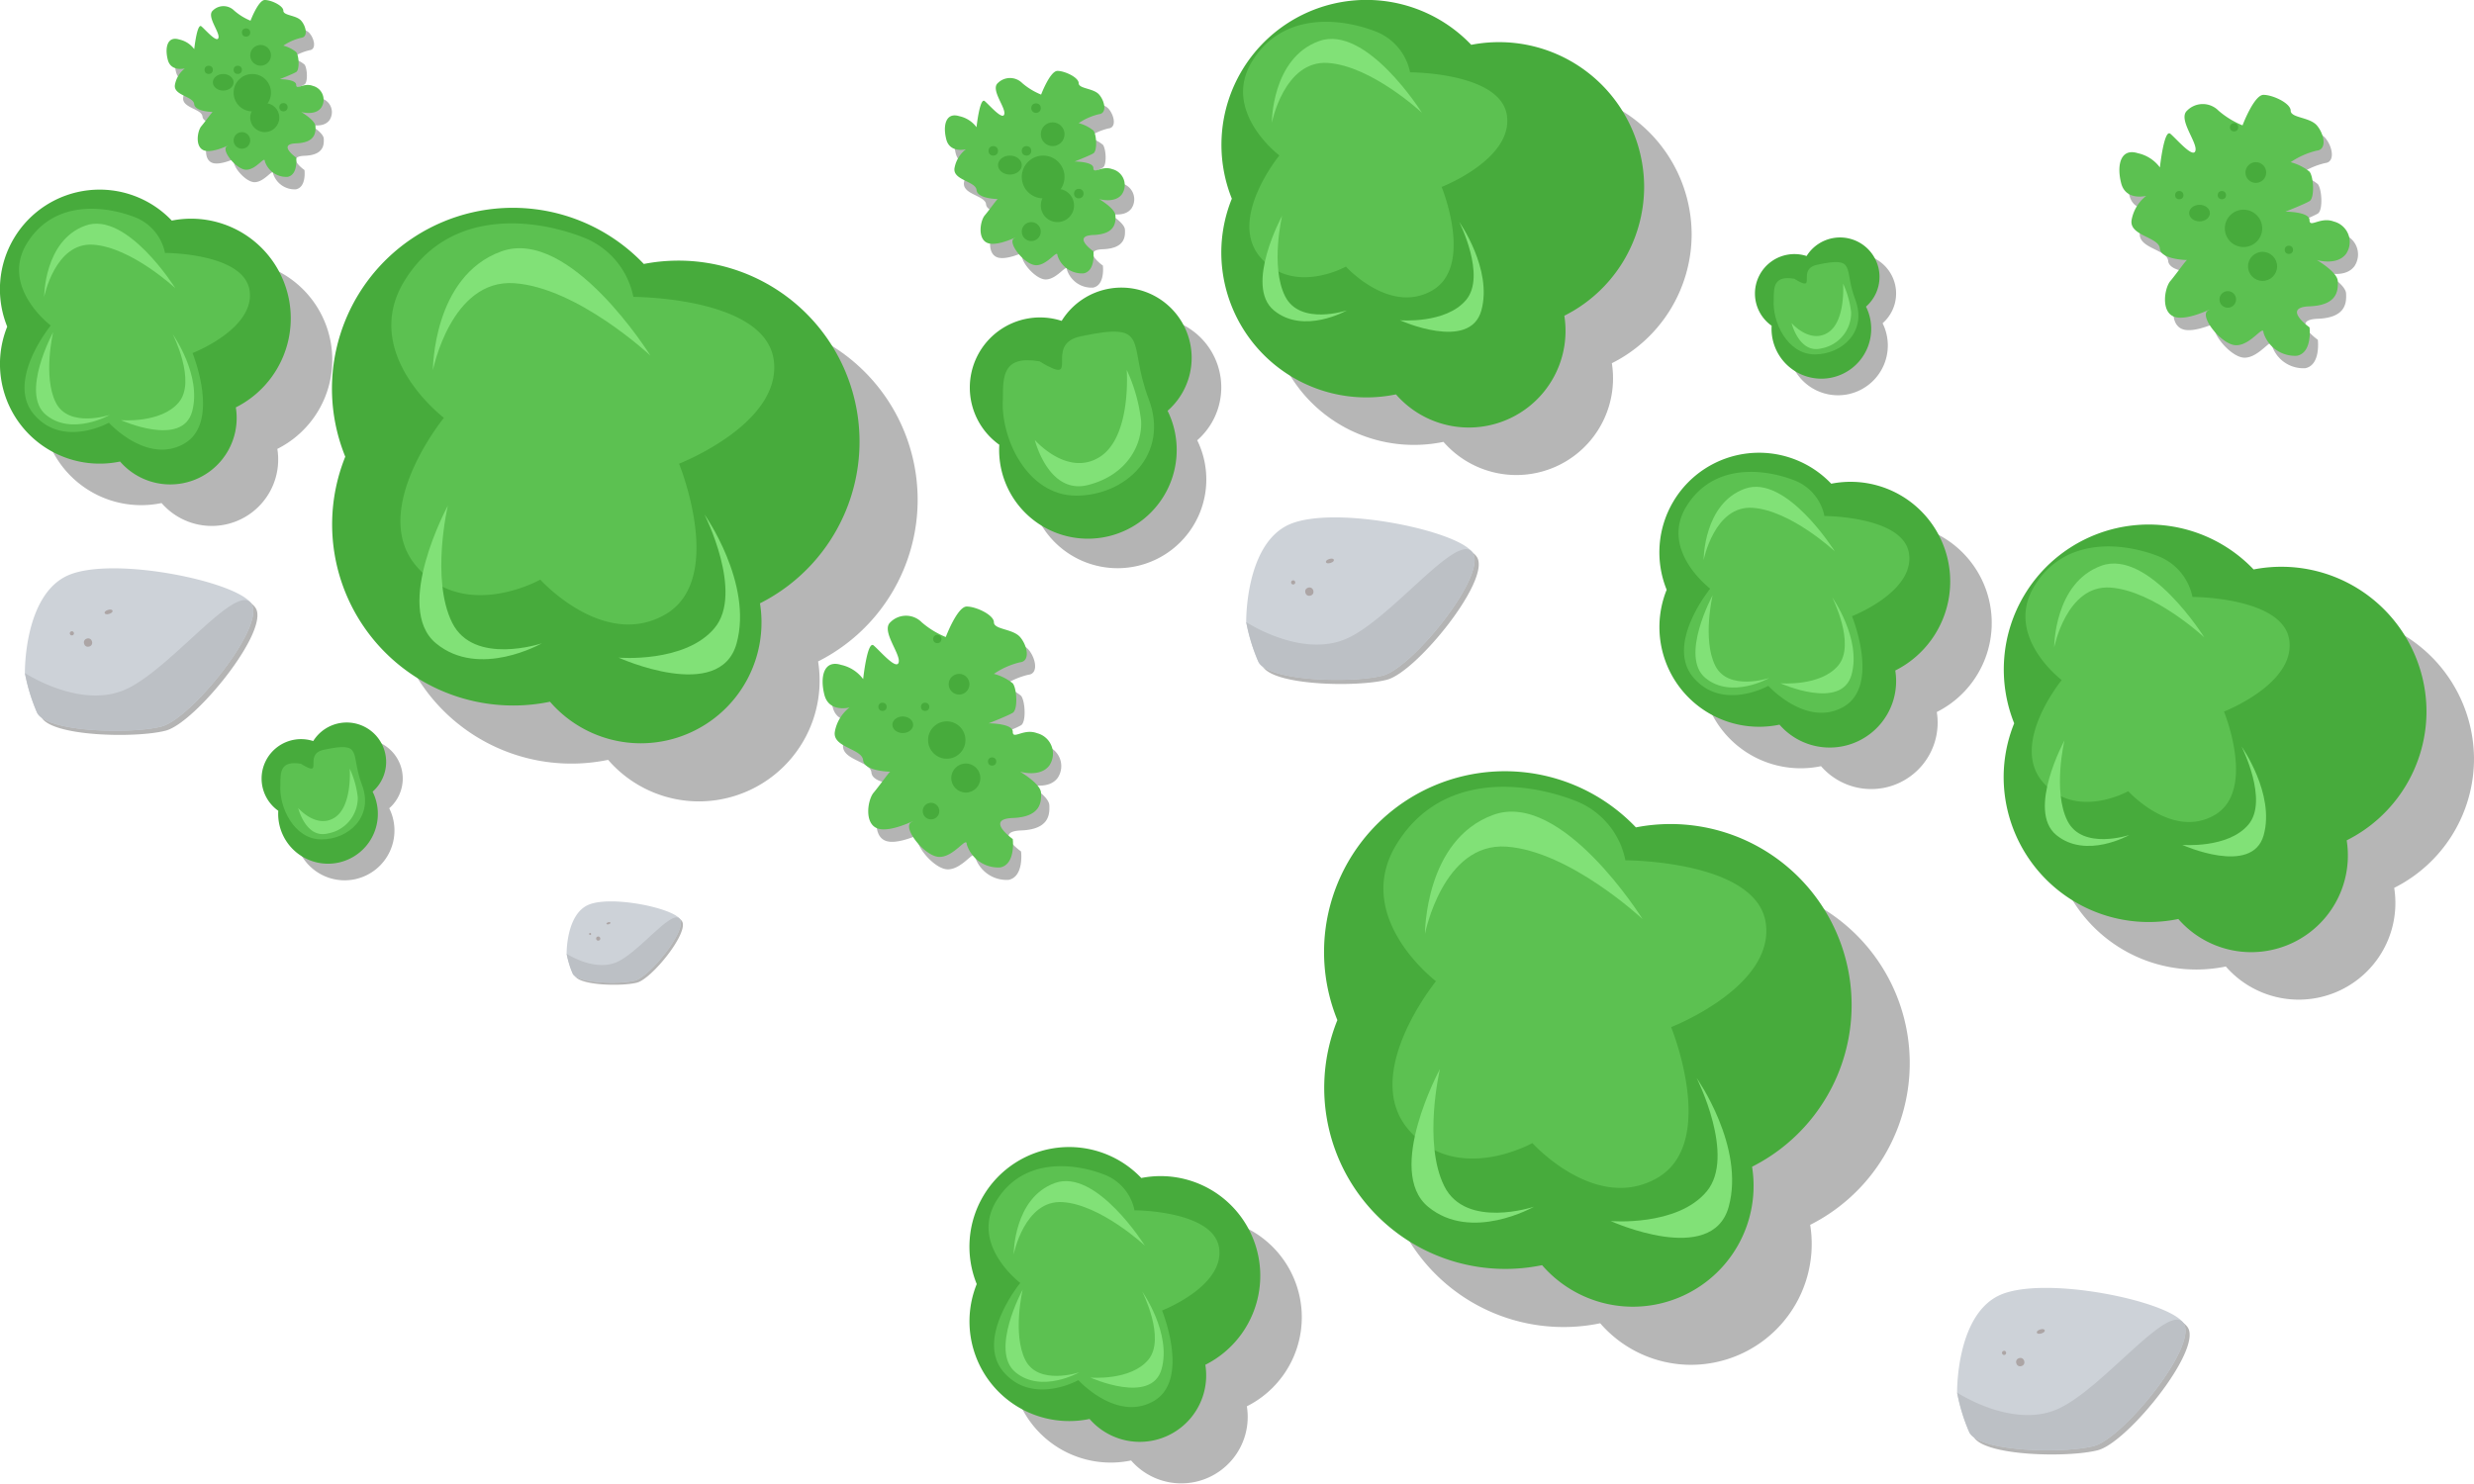 <svg height="130.212" viewBox="0 0 217 130.212" width="217" xmlns="http://www.w3.org/2000/svg"><g transform="translate(0 16.642)"><path d="m10.533 23.851a8.746 8.746 0 0 1 -9.9-11.834 8.741 8.741 0 0 1 14.435-9.306 8.742 8.742 0 0 1 5.616 16.389 5.827 5.827 0 0 1 -10.151 4.754z" fill="#444" opacity=".39" transform="translate(3.642 3.642)"/><path d="m10.533 23.851a8.746 8.746 0 0 1 -9.9-11.834 8.741 8.741 0 0 1 14.435-9.306 8.742 8.742 0 0 1 5.616 16.389 5.827 5.827 0 0 1 -10.151 4.754z" fill="#47ab3c"/><path d="m3997.365-5709.158s-4.482-3.383-2.066-7.251 6.944-3.208 9.361-2.286a4.256 4.256 0 0 1 2.725 3.165s6.987 0 7.427 3.34-5.01 5.448-5.01 5.448 2.5 6.109-.747 7.955-6.592-1.845-6.592-1.845-4 2.241-6.548-.7 1.45-7.826 1.45-7.826z" fill="#5cc151" transform="translate(-3992.914 5721.077)"/><g fill="#81e177"><path d="m4000.175-5689.667s-2.914 5.37-.628 7.255 5.6 0 5.6 0-3.6 1.2-4.742-1.085-.23-6.17-.23-6.17z" transform="translate(-3995.513 5702.17)"/><path d="m1.941 0s-3.762 7.091-.811 9.58 7.23 0 7.23 0-4.648 1.584-6.123-1.433-.296-8.147-.296-8.147z" transform="matrix(-.5 .866 -.866 -.5 16.349 6.963)"/><path d="m1.881 0s-3.645 4.616-.786 6.236 7 0 7 0-4.495 1.031-5.928-.936-.286-5.3-.286-5.3z" transform="matrix(-.242 -.97 .97 -.242 11.064 22.045)"/></g></g><path d="m4029.2-5902.014s.688-1.816 1.252-1.816 1.627.5 1.627.939 1.127.376 1.565.877.626 1.44 0 1.5a4.692 4.692 0 0 0 -1.565.688 3.039 3.039 0 0 1 1.127.563c.25.313.313 1.565 0 1.752s-1.44.626-1.44.626 1.44 0 1.44.5.641-.218 1.454.087a1.256 1.256 0 0 1 .738 1.917c-.543.738-1.754.375-1.754.375s1.226.712 1.253 1.252 0 1.44-1.691 1.5 0 1.252 0 1.252.188 1.5-.751 1.69a1.978 1.978 0 0 1 -2-1.377c0-.5-.751.751-1.628.751s-2.254-1.753-1.69-2.066-1.171.657-2 .375-.6-1.714-.25-2.129.939-1.252 1-1.252-1.565 0-1.627-.689-1.847-.749-1.69-1.69a2.344 2.344 0 0 1 .876-1.44s-1.221.323-1.5-.751-.038-2.11 1-1.786a2.224 2.224 0 0 1 1.318.846s.25-2.316.626-2 1.378 1.5 1.5 1-1.064-1.878-.5-2.38a1.324 1.324 0 0 1 1.879 0 5.187 5.187 0 0 0 1.431.886z" fill="#444" opacity=".4" transform="translate(-4006.499 5904.922)"/><path d="m4029.2-5902.014s.688-1.816 1.252-1.816 1.627.5 1.627.939 1.127.376 1.565.877.626 1.44 0 1.5a4.692 4.692 0 0 0 -1.565.688 3.039 3.039 0 0 1 1.127.563c.25.313.313 1.565 0 1.752s-1.44.626-1.44.626 1.44 0 1.44.5.641-.218 1.454.087a1.256 1.256 0 0 1 .738 1.917c-.543.738-1.754.375-1.754.375s1.226.712 1.253 1.252 0 1.44-1.691 1.5 0 1.252 0 1.252.188 1.5-.751 1.69a1.978 1.978 0 0 1 -2-1.377c0-.5-.751.751-1.628.751s-2.254-1.753-1.69-2.066-1.171.657-2 .375-.6-1.714-.25-2.129.939-1.252 1-1.252-1.565 0-1.627-.689-1.847-.749-1.69-1.69a2.344 2.344 0 0 1 .876-1.44s-1.221.323-1.5-.751-.038-2.11 1-1.786a2.224 2.224 0 0 1 1.318.846s.25-2.316.626-2 1.378 1.5 1.5 1-1.064-1.878-.5-2.38a1.324 1.324 0 0 1 1.879 0 5.187 5.187 0 0 0 1.431.886z" fill="#5cc151" transform="translate(-4007.227 5903.83)"/><g fill="#47ab3c"><ellipse cx="19.58" cy="7.221" rx=".91" ry=".728"/><circle cx="22.13" cy="8.132" r="1.639"/><circle cx="21.583" cy="2.851" r=".364"/><circle cx="22.858" cy="4.854" r=".91"/><circle cx="21.219" cy="12.32" r=".728"/><circle cx="18.306" cy="6.129" r=".364"/><circle cx="24.861" cy="9.406" r=".364"/><circle cx="23.223" cy="10.317" r="1.275"/><circle cx="20.855" cy="6.129" r=".364"/></g><g transform="translate(22.943 63.391)"><path d="m1.457 8.012q0-.135.008-.268a3.461 3.461 0 0 1 3.066-6.118 3.46 3.46 0 1 1 5.209 4.44 4.371 4.371 0 1 1 -8.283 1.946z" fill="#444" opacity=".4" transform="translate(1.457 1.457)"/><path d="m1.457 8.012q0-.135.008-.268a3.461 3.461 0 0 1 3.066-6.118 3.46 3.46 0 1 1 5.209 4.44 4.371 4.371 0 1 1 -8.283 1.946z" fill="#47ab3c"/><path d="m5.314 3.155c3.518-.747 2.288.3 3.343 3.073s-1.146 4.793-3.557 4.793-3.735-2.856-3.6-4.794c0-1.115 0-2.149 1.8-1.842 2.149 1.315.121-.828 2.014-1.23z" fill="#5cc151" transform="translate(.148 -.765)"/><path d="m4017.682-5891.046s.671 2.718 2.613 2.224a3.177 3.177 0 0 0 2.613-3.178 8.2 8.2 0 0 0 -.706-2.507s.247 3.319-1.342 4.308-3.178-.847-3.178-.847z" fill="#81e177" transform="translate(-4014.47 5898.553)"/></g><path d="m7.991.1s6.648 1.916 7.1 6.185-4.831 13.927-7.083 14.6-8.116-7.985-8.008-10.685 2.471-9.879 4.386-10.1a16.306 16.306 0 0 1 3.605 0z" fill="#444" opacity=".4" transform="matrix(-.292 -.956 .956 -.292 4.785 67.081)"/><path d="m7.991.1s6.648 1.916 7.1 6.185-4.831 13.927-7.083 14.6-8.116-7.985-8.008-10.685 2.471-9.879 4.386-10.1a16.306 16.306 0 0 1 3.605 0z" fill="#cdd2d8" transform="matrix(-.292 -.956 .956 -.292 4.421 66.717)"/><circle cx=".182" cy=".182" fill="#aca5a5" r=".182" transform="matrix(-.292 -.956 .956 -.292 6.183 55.793)"/><circle cx=".364" cy=".364" fill="#aca5a5" r=".364" transform="matrix(-.292 -.956 .956 -.292 7.48 56.83)"/><ellipse cx=".182" cy=".364" fill="#aca5a5" rx=".182" ry=".364" transform="matrix(-.292 -.956 .956 -.292 9.23 53.966)"/><path d="m7.991.1s-4.423 3.661-3.969 7.93 6.24 12.183 3.988 12.855-8.118-7.985-8.01-10.685 2.471-9.879 4.386-10.1a16.306 16.306 0 0 1 3.605 0z" fill="#bcc0c5" transform="matrix(-.292 -.956 .956 -.292 4.421 66.717)"/><path d="m4 .051s3.324.958 3.551 3.093-2.416 6.964-3.542 7.3-4.063-3.993-4.009-5.344 1.235-4.939 2.193-5.051a8.153 8.153 0 0 1 1.807.002z" fill="#444" opacity=".4" transform="matrix(-.292 -.956 .956 -.292 51.002 87.7)"/><path d="m4 .051s3.324.958 3.551 3.093-2.416 6.964-3.542 7.3-4.063-3.993-4.009-5.344 1.235-4.939 2.193-5.051a8.153 8.153 0 0 1 1.807.002z" fill="#cdd2d8" transform="matrix(-.292 -.956 .956 -.292 50.819 87.518)"/><circle cx=".091" cy=".091" fill="#aca5a5" r=".091" transform="matrix(-.292 -.956 .956 -.292 51.7 82.056)"/><circle cx=".182" cy=".182" fill="#aca5a5" r=".182" transform="matrix(-.292 -.956 .956 -.292 52.349 82.574)"/><ellipse cx=".091" cy=".182" fill="#aca5a5" rx=".091" ry=".182" transform="matrix(-.292 -.956 .956 -.292 53.224 81.142)"/><path d="m4 .051s-2.216 1.829-1.989 3.964 3.12 6.092 1.994 6.427-4.059-3.991-4.005-5.342 1.235-4.939 2.193-5.051a8.153 8.153 0 0 1 1.807.002z" fill="#bcc0c5" transform="matrix(-.292 -.956 .956 -.292 50.819 87.518)"/><path d="m4032.64-5901.152s1.01-2.677 1.836-2.677 2.387.739 2.387 1.385 1.653.553 2.295 1.292.919 2.124 0 2.215a6.882 6.882 0 0 0 -2.295 1.016 4.439 4.439 0 0 1 1.653.831c.367.461.459 2.308 0 2.584s-2.112.923-2.112.923 2.112 0 2.112.738.94-.321 2.132.129a1.853 1.853 0 0 1 1.082 2.824c-.8 1.088-2.572.554-2.572.554s1.8 1.049 1.837 1.846 0 2.123-2.479 2.216 0 1.846 0 1.846.275 2.216-1.1 2.492a2.9 2.9 0 0 1 -2.938-2.03c0-.739-1.1 1.107-2.387 1.107s-3.306-2.584-2.479-3.046-1.717.968-2.938.554-.883-2.527-.367-3.139 1.377-1.846 1.469-1.846-2.295 0-2.387-1.016-2.708-1.1-2.479-2.492a3.457 3.457 0 0 1 1.286-2.124s-1.791.477-2.2-1.107-.056-3.112 1.464-2.632a3.267 3.267 0 0 1 1.933 1.247s.367-3.415.918-2.953 2.021 2.216 2.2 1.477-1.561-2.769-.735-3.507a1.932 1.932 0 0 1 2.755 0 7.609 7.609 0 0 0 2.109 1.293z" fill="#444" opacity=".4" transform="translate(-3948.955 5958.135)"/><path d="m4032.64-5901.152s1.01-2.677 1.836-2.677 2.387.739 2.387 1.385 1.653.553 2.295 1.292.919 2.124 0 2.215a6.882 6.882 0 0 0 -2.295 1.016 4.439 4.439 0 0 1 1.653.831c.367.461.459 2.308 0 2.584s-2.112.923-2.112.923 2.112 0 2.112.738.94-.321 2.132.129a1.853 1.853 0 0 1 1.082 2.824c-.8 1.088-2.572.554-2.572.554s1.8 1.049 1.837 1.846 0 2.123-2.479 2.216 0 1.846 0 1.846.275 2.216-1.1 2.492a2.9 2.9 0 0 1 -2.938-2.03c0-.739-1.1 1.107-2.387 1.107s-3.306-2.584-2.479-3.046-1.717.968-2.938.554-.883-2.527-.367-3.139 1.377-1.846 1.469-1.846-2.295 0-2.387-1.016-2.708-1.1-2.479-2.492a3.457 3.457 0 0 1 1.286-2.124s-1.791.477-2.2-1.107-.056-3.112 1.464-2.632a3.267 3.267 0 0 1 1.933 1.247s.367-3.415.918-2.953 2.021 2.216 2.2 1.477-1.561-2.769-.735-3.507a1.932 1.932 0 0 1 2.755 0 7.609 7.609 0 0 0 2.109 1.293z" fill="#5cc151" transform="translate(-3949.684 5957.043)"/><ellipse cx="79.184" cy="63.588" fill="#47ab3c" rx=".91" ry=".728"/><circle cx="83.043" cy="64.928" fill="#47ab3c" r="1.639"/><circle cx="82.214" cy="56.064" fill="#47ab3c" r=".364"/><circle cx="84.122" cy="60.03" fill="#47ab3c" r=".91"/><circle cx="81.662" cy="71.162" fill="#47ab3c" r=".728"/><circle cx="77.407" cy="62.014" fill="#47ab3c" r=".364"/><circle cx="87.02" cy="66.81" fill="#47ab3c" r=".364"/><circle cx="84.713" cy="68.262" fill="#47ab3c" r="1.275"/><circle cx="81.145" cy="62.014" fill="#47ab3c" r=".364"/><g transform="translate(29.133 18.233)"><path d="m19.109 43.335a15.889 15.889 0 0 1 -17.957-21.5 15.863 15.863 0 0 1 26.186-16.909 15.884 15.884 0 0 1 10.188 29.774 10.6 10.6 0 0 1 -10.436 12.28 10.541 10.541 0 0 1 -7.981-3.645z" fill="#444" opacity=".39" transform="translate(5.098 5.098)"/><path d="m19.109 43.335a15.889 15.889 0 0 1 -17.957-21.5 15.863 15.863 0 0 1 26.186-16.909 15.884 15.884 0 0 1 10.188 29.774 10.6 10.6 0 0 1 -10.436 12.28 10.541 10.541 0 0 1 -7.981-3.645z" fill="#47ab3c"/><path d="m3999.2-5702.344s-7.434-5.634-3.426-12.073 11.515-5.343 15.523-3.806a7.081 7.081 0 0 1 4.519 5.269s11.588 0 12.317 5.562-8.308 9.074-8.308 9.074 4.155 10.171-1.239 13.245-10.932-3.073-10.932-3.073-6.632 3.732-10.859-1.171 2.405-13.027 2.405-13.027z" fill="#5cc151" transform="translate(-3989.397 5720.768)"/><g fill="#81e177"><path d="m4001.165-5689.667s-4.832 8.943-1.042 12.082 9.285 0 9.285 0-5.969 2-7.864-1.808-.379-10.274-.379-10.274z" transform="translate(-3991.016 5715.794)"/><path d="m3.249 0s-6.28 11.782-1.378 15.907 12.029-.021 12.029-.021-7.738 2.642-10.184-2.363-.467-13.523-.467-13.523z" transform="matrix(-.5 .866 -.866 -.5 29.546 10.158)"/><path d="m3.125 0s-6.062 7.651-1.3 10.343 11.661.011 11.661.011-7.494 1.703-9.877-1.554-.484-8.8-.484-8.8z" transform="matrix(-.242 -.97 .97 -.242 25.883 42.496)"/></g></g><g transform="translate(107.123)"><path d="m15.324 34.6a12.731 12.731 0 0 1 -15.324-12.414 12.61 12.61 0 0 1 .924-4.754 12.712 12.712 0 0 1 21-13.5 12.731 12.731 0 0 1 15.164 12.443 12.674 12.674 0 0 1 -7 11.326 8.48 8.48 0 0 1 -14.768 6.9z" fill="#444" opacity=".39" transform="translate(4.167 4.167)"/><path d="m15.324 34.6a12.731 12.731 0 0 1 -15.324-12.414 12.61 12.61 0 0 1 .924-4.754 12.712 12.712 0 0 1 21-13.5 12.731 12.731 0 0 1 15.164 12.443 12.674 12.674 0 0 1 -7 11.326 8.48 8.48 0 0 1 -14.768 6.9z" fill="#47ab3c"/><path d="m3997.767-5707.68s-5.129-3.872-2.364-8.3 7.945-3.671 10.711-2.615a4.867 4.867 0 0 1 3.118 3.621s8 0 8.5 3.822-5.732 6.235-5.732 6.235 2.867 6.989-.855 9.1-7.542-2.112-7.542-2.112-4.576 2.565-7.493-.8 1.657-8.951 1.657-8.951z" fill="#5cc151" transform="translate(-3992.674 5721.318)"/><g fill="#81e177"><path d="m4000.392-5689.667s-3.334 6.146-.719 8.3 6.406 0 6.406 0-4.118 1.373-5.426-1.243-.261-7.057-.261-7.057z" transform="translate(-3995.058 5708.599)"/><path d="m2.222 0s-4.306 8.114-.929 10.962 8.273 0 8.273 0-5.318 1.812-7.007-1.64-.337-9.322-.337-9.322z" transform="matrix(-.5 .866 -.866 -.5 18.708 7.968)"/><path d="m2.152 0s-4.171 5.282-.9 7.136 8.015 0 8.015 0-5.152 1.179-6.787-1.068-.328-6.068-.328-6.068z" transform="matrix(-.242 -.97 .97 -.242 16.189 30.186)"/></g></g><path d="m4030.264-5901.752s.788-2.078 1.433-2.078 1.862.574 1.862 1.075 1.29.43 1.791 1 .717 1.648 0 1.72a5.372 5.372 0 0 0 -1.791.788 3.467 3.467 0 0 1 1.29.644c.287.358.358 1.792 0 2.006s-1.647.716-1.647.716 1.647 0 1.647.573.733-.249 1.664.1a1.437 1.437 0 0 1 .844 2.193c-.621.844-2.006.429-2.006.429s1.4.814 1.433 1.433 0 1.647-1.935 1.719 0 1.433 0 1.433.215 1.72-.86 1.935a2.264 2.264 0 0 1 -2.292-1.576c0-.573-.86.859-1.863.859s-2.58-2.005-1.934-2.364-1.34.751-2.293.43-.689-1.962-.287-2.436 1.075-1.433 1.146-1.433-1.791 0-1.863-.788-2.113-.857-1.934-1.934a2.682 2.682 0 0 1 1-1.648s-1.4.37-1.72-.859-.044-2.415 1.142-2.043a2.547 2.547 0 0 1 1.508.968s.287-2.65.716-2.292 1.577 1.72 1.72 1.147-1.218-2.149-.573-2.723a1.513 1.513 0 0 1 2.149 0 5.93 5.93 0 0 0 1.653 1.006z" fill="#444" opacity=".4" transform="translate(-3938.113 5911.301)"/><path d="m4030.264-5901.752s.788-2.078 1.433-2.078 1.862.574 1.862 1.075 1.29.43 1.791 1 .717 1.648 0 1.72a5.372 5.372 0 0 0 -1.791.788 3.467 3.467 0 0 1 1.29.644c.287.358.358 1.792 0 2.006s-1.647.716-1.647.716 1.647 0 1.647.573.733-.249 1.664.1a1.437 1.437 0 0 1 .844 2.193c-.621.844-2.006.429-2.006.429s1.4.814 1.433 1.433 0 1.647-1.935 1.719 0 1.433 0 1.433.215 1.72-.86 1.935a2.264 2.264 0 0 1 -2.292-1.576c0-.573-.86.859-1.863.859s-2.58-2.005-1.934-2.364-1.34.751-2.293.43-.689-1.962-.287-2.436 1.075-1.433 1.146-1.433-1.791 0-1.863-.788-2.113-.857-1.934-1.934a2.682 2.682 0 0 1 1-1.648s-1.4.37-1.72-.859-.044-2.415 1.142-2.043a2.547 2.547 0 0 1 1.508.968s.287-2.65.716-2.292 1.577 1.72 1.72 1.147-1.218-2.149-.573-2.723a1.513 1.513 0 0 1 2.149 0 5.93 5.93 0 0 0 1.653 1.006z" fill="#5cc151" transform="translate(-3938.946 5910.051)"/><ellipse cx="88.58" cy="14.484" fill="#47ab3c" rx="1.042" ry=".833"/><circle cx="91.497" cy="15.526" fill="#47ab3c" r="1.875"/><circle cx="90.872" cy="9.484" fill="#47ab3c" r=".417"/><circle cx="92.331" cy="11.776" fill="#47ab3c" r="1.042"/><circle cx="90.455" cy="20.318" fill="#47ab3c" r=".833"/><circle cx="87.122" cy="13.235" fill="#47ab3c" r=".417"/><circle cx="94.623" cy="16.985" fill="#47ab3c" r=".417"/><circle cx="92.748" cy="18.027" fill="#47ab3c" r="1.459"/><circle cx="90.039" cy="13.235" fill="#47ab3c" r=".417"/><g transform="translate(85.037 25.264)"><path d="m2.6 14.234q0-.24.014-.477a6.155 6.155 0 0 1 5.469-10.869 6.163 6.163 0 1 1 9.292 7.888 7.787 7.787 0 1 1 -14.775 3.458z" fill="#444" opacity=".4" transform="translate(2.598 2.588)"/><path d="m2.6 14.234q0-.24.014-.477a6.155 6.155 0 0 1 5.469-10.869 6.163 6.163 0 1 1 9.292 7.888 7.787 7.787 0 1 1 -14.775 3.458z" fill="#47ab3c"/><path d="m8.315 3.336c6.276-1.327 4.081.533 5.962 5.459s-2.044 8.517-6.349 8.517-6.662-5.075-6.428-8.512c0-1.981 0-3.819 3.213-3.272 3.842 2.337.226-1.478 3.602-2.192z" fill="#5cc151" transform="translate(1.428 .91)"/><path d="m4017.682-5888.359s1.2 4.831 4.661 3.952 4.787-3.575 4.661-5.646a14.512 14.512 0 0 0 -1.26-4.454s.441 5.9-2.394 7.654-5.668-1.506-5.668-1.506z" fill="#81e177" transform="translate(-4011.953 5901.697)"/></g><g transform="translate(175.745 46.028)"><path d="m15.324 34.6a12.731 12.731 0 0 1 -15.324-12.414 12.61 12.61 0 0 1 .924-4.754 12.712 12.712 0 0 1 21-13.5 12.731 12.731 0 0 1 15.164 12.443 12.674 12.674 0 0 1 -7 11.326 8.48 8.48 0 0 1 -14.768 6.9z" fill="#444" opacity=".39" transform="translate(4.167 4.167)"/><path d="m15.324 34.6a12.731 12.731 0 0 1 -15.324-12.414 12.61 12.61 0 0 1 .924-4.754 12.712 12.712 0 0 1 21-13.5 12.731 12.731 0 0 1 15.164 12.443 12.674 12.674 0 0 1 -7 11.326 8.48 8.48 0 0 1 -14.768 6.9z" fill="#47ab3c"/><path d="m3997.767-5707.68s-5.129-3.872-2.364-8.3 7.945-3.671 10.711-2.615a4.867 4.867 0 0 1 3.118 3.621s8 0 8.5 3.822-5.732 6.235-5.732 6.235 2.867 6.989-.855 9.1-7.542-2.112-7.542-2.112-4.576 2.565-7.493-.8 1.657-8.951 1.657-8.951z" fill="#5cc151" transform="translate(-3992.674 5721.318)"/><g fill="#81e177"><path d="m4000.392-5689.667s-3.334 6.146-.719 8.3 6.406 0 6.406 0-4.118 1.373-5.426-1.243-.261-7.057-.261-7.057z" transform="translate(-3995.058 5708.599)"/><path d="m2.222 0s-4.306 8.114-.929 10.962 8.273 0 8.273 0-5.318 1.812-7.007-1.64-.337-9.322-.337-9.322z" transform="matrix(-.5 .866 -.866 -.5 18.708 7.968)"/><path d="m2.152 0s-4.171 5.282-.9 7.136 8.015 0 8.015 0-5.152 1.179-6.787-1.068-.328-6.068-.328-6.068z" transform="matrix(-.242 -.97 .97 -.242 16.189 30.186)"/></g></g><path d="m4032.64-5901.152s1.01-2.677 1.836-2.677 2.387.739 2.387 1.385 1.653.553 2.295 1.292.919 2.124 0 2.215a6.882 6.882 0 0 0 -2.295 1.016 4.439 4.439 0 0 1 1.653.831c.367.461.459 2.308 0 2.584s-2.112.923-2.112.923 2.112 0 2.112.738.94-.321 2.132.129a1.853 1.853 0 0 1 1.082 2.824c-.8 1.088-2.572.554-2.572.554s1.8 1.049 1.837 1.846 0 2.123-2.479 2.216 0 1.846 0 1.846.275 2.216-1.1 2.492a2.9 2.9 0 0 1 -2.938-2.03c0-.739-1.1 1.107-2.387 1.107s-3.306-2.584-2.479-3.046-1.717.968-2.938.554-.883-2.527-.367-3.139 1.377-1.846 1.469-1.846-2.295 0-2.387-1.016-2.708-1.1-2.479-2.492a3.457 3.457 0 0 1 1.286-2.124s-1.791.477-2.2-1.107-.056-3.112 1.464-2.632a3.267 3.267 0 0 1 1.933 1.247s.367-3.415.918-2.953 2.021 2.216 2.2 1.477-1.561-2.769-.735-3.507a1.932 1.932 0 0 1 2.755 0 7.609 7.609 0 0 0 2.109 1.293z" fill="#444" opacity=".4" transform="translate(-3835.214 5913.243)"/><path d="m4032.64-5901.152s1.01-2.677 1.836-2.677 2.387.739 2.387 1.385 1.653.553 2.295 1.292.919 2.124 0 2.215a6.882 6.882 0 0 0 -2.295 1.016 4.439 4.439 0 0 1 1.653.831c.367.461.459 2.308 0 2.584s-2.112.923-2.112.923 2.112 0 2.112.738.94-.321 2.132.129a1.853 1.853 0 0 1 1.082 2.824c-.8 1.088-2.572.554-2.572.554s1.8 1.049 1.837 1.846 0 2.123-2.479 2.216 0 1.846 0 1.846.275 2.216-1.1 2.492a2.9 2.9 0 0 1 -2.938-2.03c0-.739-1.1 1.107-2.387 1.107s-3.306-2.584-2.479-3.046-1.717.968-2.938.554-.883-2.527-.367-3.139 1.377-1.846 1.469-1.846-2.295 0-2.387-1.016-2.708-1.1-2.479-2.492a3.457 3.457 0 0 1 1.286-2.124s-1.791.477-2.2-1.107-.056-3.112 1.464-2.632a3.267 3.267 0 0 1 1.933 1.247s.367-3.415.918-2.953 2.021 2.216 2.2 1.477-1.561-2.769-.735-3.507a1.932 1.932 0 0 1 2.755 0 7.609 7.609 0 0 0 2.109 1.293z" fill="#5cc151" transform="translate(-3835.943 5912.151)"/><ellipse cx="192.925" cy="18.696" fill="#47ab3c" rx=".91" ry=".728"/><circle cx="196.784" cy="20.036" fill="#47ab3c" r="1.639"/><circle cx="195.955" cy="11.172" fill="#47ab3c" r=".364"/><circle cx="197.863" cy="15.138" fill="#47ab3c" r=".91"/><circle cx="195.403" cy="26.27" fill="#47ab3c" r=".728"/><circle cx="191.148" cy="17.122" fill="#47ab3c" r=".364"/><circle cx="200.761" cy="21.918" fill="#47ab3c" r=".364"/><circle cx="198.454" cy="23.37" fill="#47ab3c" r="1.275"/><circle cx="194.886" cy="17.122" fill="#47ab3c" r=".364"/><g transform="translate(153.929 20.836)"><path d="m1.457 8.012q0-.135.008-.268a3.461 3.461 0 0 1 3.066-6.118 3.46 3.46 0 1 1 5.209 4.44 4.371 4.371 0 1 1 -8.283 1.946z" fill="#444" opacity=".4" transform="translate(1.457 1.457)"/><path d="m1.457 8.012q0-.135.008-.268a3.461 3.461 0 0 1 3.066-6.118 3.46 3.46 0 1 1 5.209 4.44 4.371 4.371 0 1 1 -8.283 1.946z" fill="#47ab3c"/><path d="m5.314 3.155c3.518-.747 2.288.3 3.343 3.073s-1.146 4.793-3.557 4.793-3.735-2.856-3.6-4.794c0-1.115 0-2.149 1.8-1.842 2.149 1.315.121-.828 2.014-1.23z" fill="#5cc151" transform="translate(.148 -.765)"/><path d="m4017.682-5891.046s.671 2.718 2.613 2.224a3.177 3.177 0 0 0 2.613-3.178 8.2 8.2 0 0 0 -.706-2.507s.247 3.319-1.342 4.308-3.178-.847-3.178-.847z" fill="#81e177" transform="translate(-4014.47 5898.553)"/></g><path d="m7.991.1s6.648 1.916 7.1 6.185-4.831 13.927-7.083 14.6-8.116-7.985-8.008-10.685 2.471-9.879 4.386-10.1a16.306 16.306 0 0 1 3.605 0z" fill="#444" opacity=".4" transform="matrix(-.292 -.956 .956 -.292 111.909 62.613)"/><path d="m7.991.1s6.648 1.916 7.1 6.185-4.831 13.927-7.083 14.6-8.116-7.985-8.008-10.685 2.471-9.879 4.386-10.1a16.306 16.306 0 0 1 3.605 0z" fill="#cdd2d8" transform="matrix(-.292 -.956 .956 -.292 111.545 62.249)"/><circle cx=".182" cy=".182" fill="#aca5a5" r=".182" transform="matrix(-.292 -.956 .956 -.292 113.307 51.325)"/><circle cx=".364" cy=".364" fill="#aca5a5" r=".364" transform="matrix(-.292 -.956 .956 -.292 114.604 52.362)"/><ellipse cx=".182" cy=".364" fill="#aca5a5" rx=".182" ry=".364" transform="matrix(-.292 -.956 .956 -.292 116.354 49.498)"/><path d="m7.991.1s-4.423 3.661-3.969 7.93 6.24 12.183 3.988 12.855-8.118-7.985-8.01-10.685 2.471-9.879 4.386-10.1a16.306 16.306 0 0 1 3.605 0z" fill="#bcc0c5" transform="matrix(-.292 -.956 .956 -.292 111.545 62.249)"/><g transform="translate(145.554 39.727)"><path d="m10.533 23.851a8.746 8.746 0 0 1 -9.9-11.834 8.741 8.741 0 0 1 14.435-9.306 8.742 8.742 0 0 1 5.616 16.389 5.827 5.827 0 0 1 -10.151 4.754z" fill="#444" opacity=".39" transform="translate(3.642 3.642)"/><path d="m10.533 23.851a8.746 8.746 0 0 1 -9.9-11.834 8.741 8.741 0 0 1 14.435-9.306 8.742 8.742 0 0 1 5.616 16.389 5.827 5.827 0 0 1 -10.151 4.754z" fill="#47ab3c"/><path d="m3997.365-5709.158s-4.482-3.383-2.066-7.251 6.944-3.208 9.361-2.286a4.256 4.256 0 0 1 2.725 3.165s6.987 0 7.427 3.34-5.01 5.448-5.01 5.448 2.5 6.109-.747 7.955-6.592-1.845-6.592-1.845-4 2.241-6.548-.7 1.45-7.826 1.45-7.826z" fill="#5cc151" transform="translate(-3992.914 5721.077)"/><g fill="#81e177"><path d="m4000.175-5689.667s-2.914 5.37-.628 7.255 5.6 0 5.6 0-3.6 1.2-4.742-1.085-.23-6.17-.23-6.17z" transform="translate(-3995.513 5702.17)"/><path d="m1.941 0s-3.762 7.091-.811 9.58 7.23 0 7.23 0-4.648 1.584-6.123-1.433-.296-8.147-.296-8.147z" transform="matrix(-.5 .866 -.866 -.5 16.349 6.963)"/><path d="m1.881 0s-3.645 4.616-.786 6.236 7 0 7 0-4.495 1.031-5.928-.936-.286-5.3-.286-5.3z" transform="matrix(-.242 -.97 .97 -.242 11.064 22.045)"/></g></g><g transform="translate(116.151 67.665)"><path d="m19.109 43.335a15.889 15.889 0 0 1 -17.957-21.5 15.863 15.863 0 0 1 26.186-16.909 15.884 15.884 0 0 1 10.188 29.774 10.6 10.6 0 0 1 -10.436 12.28 10.541 10.541 0 0 1 -7.981-3.645z" fill="#444" opacity=".39" transform="translate(5.098 5.098)"/><path d="m19.109 43.335a15.889 15.889 0 0 1 -17.957-21.5 15.863 15.863 0 0 1 26.186-16.909 15.884 15.884 0 0 1 10.188 29.774 10.6 10.6 0 0 1 -10.436 12.28 10.541 10.541 0 0 1 -7.981-3.645z" fill="#47ab3c"/><path d="m3999.2-5702.344s-7.434-5.634-3.426-12.073 11.515-5.343 15.523-3.806a7.081 7.081 0 0 1 4.519 5.269s11.588 0 12.317 5.562-8.308 9.074-8.308 9.074 4.155 10.171-1.239 13.245-10.932-3.073-10.932-3.073-6.632 3.732-10.859-1.171 2.405-13.027 2.405-13.027z" fill="#5cc151" transform="translate(-3989.397 5720.768)"/><g fill="#81e177"><path d="m4001.165-5689.667s-4.832 8.943-1.042 12.082 9.285 0 9.285 0-5.969 2-7.864-1.808-.379-10.274-.379-10.274z" transform="translate(-3991.016 5715.794)"/><path d="m3.249 0s-6.28 11.782-1.378 15.907 12.029-.021 12.029-.021-7.738 2.642-10.184-2.363-.467-13.523-.467-13.523z" transform="matrix(-.5 .866 -.866 -.5 29.546 10.158)"/><path d="m3.125 0s-6.062 7.651-1.3 10.343 11.661.011 11.661.011-7.494 1.703-9.877-1.554-.484-8.8-.484-8.8z" transform="matrix(-.242 -.97 .97 -.242 25.883 42.496)"/></g></g><g transform="translate(85.038 100.642)"><path d="m10.533 23.851a8.746 8.746 0 0 1 -9.9-11.834 8.741 8.741 0 0 1 14.435-9.306 8.742 8.742 0 0 1 5.616 16.389 5.827 5.827 0 0 1 -10.151 4.754z" fill="#444" opacity=".39" transform="translate(3.642 3.642)"/><path d="m10.533 23.851a8.746 8.746 0 0 1 -9.9-11.834 8.741 8.741 0 0 1 14.435-9.306 8.742 8.742 0 0 1 5.616 16.389 5.827 5.827 0 0 1 -10.151 4.754z" fill="#47ab3c"/><path d="m3997.365-5709.158s-4.482-3.383-2.066-7.251 6.944-3.208 9.361-2.286a4.256 4.256 0 0 1 2.725 3.165s6.987 0 7.427 3.34-5.01 5.448-5.01 5.448 2.5 6.109-.747 7.955-6.592-1.845-6.592-1.845-4 2.241-6.548-.7 1.45-7.826 1.45-7.826z" fill="#5cc151" transform="translate(-3992.914 5721.077)"/><g fill="#81e177"><path d="m4000.175-5689.667s-2.914 5.37-.628 7.255 5.6 0 5.6 0-3.6 1.2-4.742-1.085-.23-6.17-.23-6.17z" transform="translate(-3995.513 5702.17)"/><path d="m1.941 0s-3.762 7.091-.811 9.58 7.23 0 7.23 0-4.648 1.584-6.123-1.433-.296-8.147-.296-8.147z" transform="matrix(-.5 .866 -.866 -.5 16.349 6.963)"/><path d="m1.881 0s-3.645 4.616-.786 6.236 7 0 7 0-4.495 1.031-5.928-.936-.286-5.3-.286-5.3z" transform="matrix(-.242 -.97 .97 -.242 11.064 22.045)"/></g></g><path d="m7.991.1s6.648 1.916 7.1 6.185-4.831 13.927-7.083 14.6-8.116-7.985-8.008-10.685 2.471-9.879 4.386-10.1a16.306 16.306 0 0 1 3.605 0z" fill="#444" opacity=".4" transform="matrix(-.292 -.956 .956 -.292 174.264 130.212)"/><path d="m7.991.1s6.648 1.916 7.1 6.185-4.831 13.927-7.083 14.6-8.116-7.985-8.008-10.685 2.471-9.879 4.386-10.1a16.306 16.306 0 0 1 3.605 0z" fill="#cdd2d8" transform="matrix(-.292 -.956 .956 -.292 173.9 129.848)"/><circle cx=".182" cy=".182" fill="#aca5a5" r=".182" transform="matrix(-.292 -.956 .956 -.292 175.662 118.924)"/><circle cx=".364" cy=".364" fill="#aca5a5" r=".364" transform="matrix(-.292 -.956 .956 -.292 176.959 119.961)"/><ellipse cx=".182" cy=".364" fill="#aca5a5" rx=".182" ry=".364" transform="matrix(-.292 -.956 .956 -.292 178.709 117.097)"/><path d="m7.991.1s-4.423 3.661-3.969 7.93 6.24 12.183 3.988 12.855-8.118-7.985-8.01-10.685 2.471-9.879 4.386-10.1a16.306 16.306 0 0 1 3.605 0z" fill="#bcc0c5" transform="matrix(-.292 -.956 .956 -.292 173.9 129.848)"/></svg>